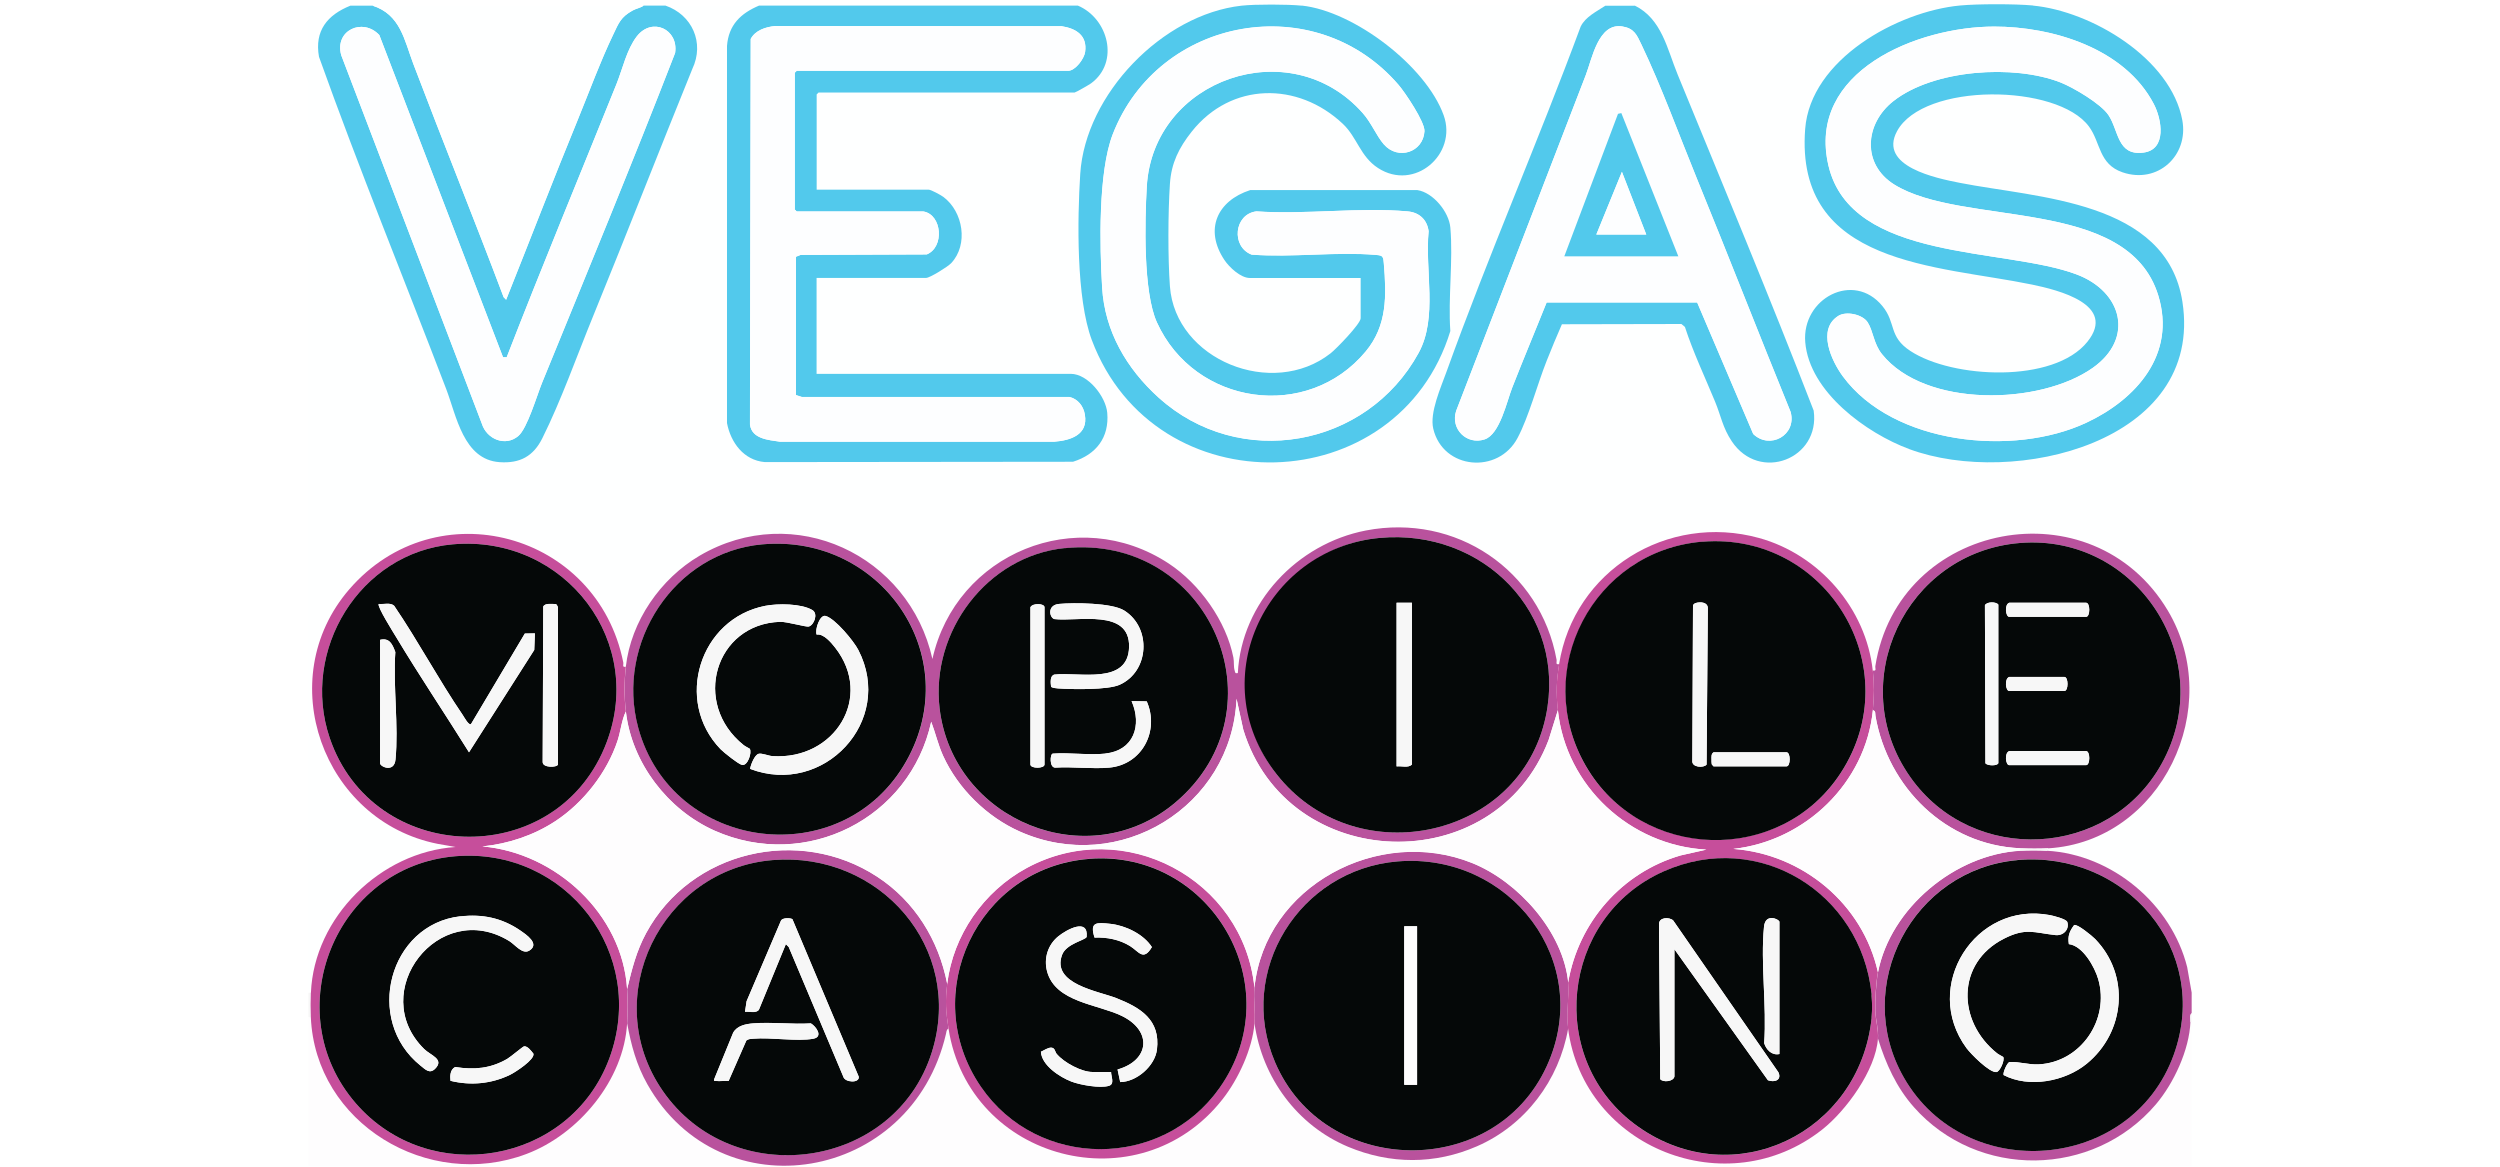 <?xml version="1.0" encoding="UTF-8"?> <svg xmlns="http://www.w3.org/2000/svg" viewBox="0 0 300 140"><defs><style> .cls-1 { fill: #050808; } .cls-2 { fill: #fff; } .cls-3 { fill: #c64e9b; } .cls-4 { fill: #52c9ec; } .cls-5 { fill: #fdfeff; } .cls-6 { fill: #fefdfe; } .cls-7 { fill: #b9529d; } .cls-8 { fill: #feffff; } .cls-9 { fill: #f7f7f7; } </style></defs><g id="fondo"><rect class="cls-2" x="0" y="0" width="300" height="140"></rect></g><g id="logos"><g><path class="cls-8" d="M42.07.67c-2.77,1.12-4.34,3.02-3.77,6.14,4.79,13.4,10.18,26.56,15.26,39.85,1.24,3.24,2.07,8.49,6.41,8.79,2.44.17,4.05-.7,5.13-2.87,2.25-4.5,4.16-9.92,6.09-14.64,4.03-9.87,7.9-19.8,11.91-29.68,1.49-3.13-.01-6.5-3.23-7.6h11.22c-2.22.94-3.65,2.32-3.85,4.83v45.27c.45,2.32,2,4.46,4.53,4.68l36.99-.04c2.78-.86,4.38-2.89,4.11-5.88-.17-1.93-2.31-4.67-4.38-4.67h-30.5v-11.51h13.14c.46,0,2.61-1.35,3-1.76,2.11-2.23,1.46-6.2-.94-7.97-.3-.22-1.47-.86-1.75-.86h-13.44v-11.43l.23-.23h30.73c.11,0,1.75-.93,1.97-1.1,3.44-2.53,2.09-7.78-1.59-9.33h19.67c-9.51,1.06-18.74,10.63-19.36,20.17-.36,5.46-.5,14.95,1.39,19.96,7.59,20.17,36.79,19.32,43.02-1.08-.27-4.01.36-8.48,0-12.44-.17-1.87-2.06-4.19-3.96-4.48h-20.05c-3.99,1.29-5.52,4.74-3.1,8.39.59.88,1.95,2.16,3.06,2.16h13.29v4.83c0,.67-2.95,3.69-3.61,4.21-6.99,5.47-18.63.79-19.28-8.04-.25-3.44-.23-8.84,0-12.29.16-2.51,1.1-4.35,2.62-6.28,4.71-5.94,12.72-6.02,18.13-.93,1.73,1.63,2.08,3.9,4.22,5.3,4.38,2.85,9.56-1.67,7.88-6.33-2.13-5.92-10.77-12.49-17.02-13.16h36.41c-1.04.7-2.38,1.32-2.95,2.5-5.14,13.89-11.1,27.52-16.11,41.45-.67,1.87-2.03,4.88-1.58,6.8,1.16,4.92,7.81,5.5,10.12,1.11,1.33-2.53,2.37-6.46,3.49-9.25.59-1.47,1.19-2.94,1.83-4.39l14.34-.03.42.35c1,3.07,2.39,5.99,3.62,8.97.7,1.69.91,3.12,2,4.75,3.31,4.98,10.66,2.12,9.83-3.68-5.23-13.52-10.82-26.9-16.32-40.32-1.25-3.04-1.9-6.69-5.15-8.28h39.02c-7.52.71-17.95,6.47-18.59,14.81-1.26,16.46,15.92,16.35,27.22,18.68,3.13.65,10.24,2.39,6.65,6.86-4.03,5.03-16.19,4.42-21.24,1.11-2.66-1.74-1.68-3.34-3.36-5.39-3.47-4.23-9.7-.91-9.26,4.34.49,5.97,7.34,10.93,12.5,12.83,12.48,4.61,35.37-.78,32.76-17.68-1.88-12.2-17.45-12.45-26.72-14.28-2.79-.55-9.79-1.98-7.53-6.19,3.16-5.88,19.25-5.73,23.04-.56,1.41,1.92,1.15,4.52,4.03,5.49,4.23,1.44,7.95-2.03,7.17-6.24-1.36-7.42-10.9-13.11-17.93-13.77h19.05v118.45l-.54-3.07c-1.9-7.57-9-13.51-16.82-13.96l.15-.31c13.63-.84,21.26-16.92,14.35-28.53-9.02-15.15-32.35-10.74-35.1,6.66-.04.28.19.62-.3.53-.8-7.46-6.43-13.92-13.64-15.91-10.99-3.04-22.23,3.92-24,15.15-.49.09-.26-.24-.31-.53-1.95-10.77-12.11-17.6-22.89-15.51-8.22,1.59-14.93,8.66-15.36,17.11-.34.06-.31-.03-.38-.3-.14-.51-.04-1.02-.15-1.55-.86-4.39-4.04-8.85-7.75-11.29-10.98-7.24-25.56-1.22-28.37,11.45-2.78-12.48-16.63-19.02-27.93-12.4-4.71,2.76-8.24,7.87-8.86,13.32-.49.09-.25-.25-.31-.53-3.11-15.57-22.42-20.86-32.88-8.76-9.32,10.79-3.18,27.79,10.6,30.54l2.16.38c-9.02.61-16.98,8.42-17.36,17.49h-.31V.67h5.07Z"></path><path class="cls-6" d="M37.31,122.04c.53,12.75,14.09,20.89,25.89,16.42,6.25-2.37,11.67-8.87,12.06-15.65.48,2.62,1.12,4.98,2.43,7.31,8.79,15.57,31.66,11.78,35.82-6.02.06-.25.04-.53.31-.68,2.47,15.92,22.89,21.21,32.87,8.51,1.9-2.41,3.59-6.04,3.85-9.12.94,6.53,5.11,12.23,11.22,14.8,5.07,2.13,10.41,2.15,15.46-.05,5.81-2.53,9.87-7.93,10.96-14.14,1.89,14.36,19.09,21.12,30.49,12.11,2.88-2.27,6.43-7.15,6.69-10.89.93,3.02,2.19,5.82,4.3,8.21,7.68,8.69,21.53,8.5,29.04-.32,2.16-2.53,4.03-6.55,4.15-9.89h.15v17.34H37v-17.95h.31Z"></path><path class="cls-4" d="M243.95.67c7.03.67,16.57,6.35,17.93,13.77.77,4.21-2.94,7.68-7.17,6.24-2.88-.98-2.62-3.58-4.03-5.49-3.79-5.16-19.88-5.32-23.04.56-2.27,4.22,4.73,5.64,7.53,6.19,9.27,1.83,24.84,2.08,26.72,14.28,2.61,16.9-20.28,22.3-32.76,17.68-5.16-1.91-12-6.87-12.5-12.83-.44-5.25,5.79-8.58,9.26-4.34,1.68,2.05.7,3.65,3.36,5.39,5.04,3.31,17.21,3.92,21.24-1.11,3.58-4.47-3.52-6.21-6.65-6.86-11.3-2.34-28.48-2.22-27.22-18.68.64-8.33,11.07-14.1,18.59-14.81,2.15-.2,6.6-.2,8.76,0ZM239.29,3.19c-9.14,0-22.55,5.34-19.88,16.7,2.73,11.57,21.13,9.76,29.8,13.05,5.48,2.08,6.91,7.67,1.92,11.2-6.34,4.49-20.13,4.82-25.31-1.65-1-1.25-1.04-2.76-1.71-3.81-.62-.96-2.56-1.37-3.51-.78-2.6,1.62-.82,5.42.54,7.27,6.04,8.19,20.45,9.66,29.2,5.56,6.01-2.81,10.82-8.22,8.64-15.28-3.68-11.97-23.46-8.18-31.69-13.31-3.91-2.44-3.55-7.3-.09-10.01,4.84-3.8,14.45-4.43,20.04-2.24,1.55.61,4.85,2.56,5.76,3.91,1.25,1.85,1.04,4.93,4.21,4.51,2.83-.37,2.2-3.99,1.24-5.82-3.48-6.67-12.12-9.3-19.18-9.3Z"></path><path class="cls-4" d="M156.22.67c6.24.67,14.89,7.24,17.02,13.16,1.68,4.67-3.5,9.18-7.88,6.33-2.14-1.39-2.49-3.67-4.22-5.3-5.41-5.1-13.42-5.01-18.13.93-1.53,1.93-2.46,3.77-2.62,6.28-.23,3.45-.25,8.85,0,12.29.65,8.83,12.29,13.52,19.28,8.04.67-.52,3.61-3.55,3.61-4.21v-4.83h-13.29c-1.11,0-2.47-1.28-3.06-2.16-2.43-3.64-.89-7.1,3.1-8.39h20.05c1.9.29,3.79,2.62,3.96,4.48.35,3.95-.28,8.43,0,12.44-6.24,20.4-35.43,21.25-43.02,1.08-1.88-5-1.74-14.49-1.39-19.96.62-9.54,9.86-19.11,19.36-20.17,1.62-.18,5.59-.17,7.22,0ZM165.86,30.78c.17.24.17.52.2.8.33,3.92.41,7.48-2.16,10.59-7,8.44-20.54,6.5-25.07-3.49-1.65-3.65-1.45-12.15-1.21-16.3.75-12.9,17.21-18.63,25.9-8.82,1.06,1.19,1.64,2.72,2.54,3.76,1.71,1.97,4.74.95,4.88-1.57.06-1.1-2.31-4.63-3.11-5.56-9.97-11.59-28.81-8.24-34.3,5.94-1.75,4.53-1.57,13.4-1.27,18.38.32,5.26,2.93,9.72,6.76,13.19,9.7,8.79,24.99,6.04,31.22-5.35,2.32-4.25.74-9.88,1.2-14.6-.19-1.4-1.13-2.26-2.53-2.38-5.77-.52-12.29.4-18.14,0-2.69.34-3.06,4.23-.57,5.19,4.82.37,10.11-.37,14.87.03.28.02.56.02.8.2Z"></path><path class="cls-4" d="M129.34.67c3.67,1.55,5.03,6.8,1.59,9.33-.23.17-1.86,1.1-1.97,1.1h-30.73l-.23.23v11.43h13.44c.28,0,1.45.64,1.75.86,2.4,1.77,3.05,5.75.94,7.97-.39.41-2.54,1.76-3,1.76h-13.14v11.51h30.5c2.07,0,4.21,2.74,4.38,4.67.26,2.98-1.34,5.01-4.11,5.88l-36.99.04c-2.53-.22-4.08-2.35-4.53-4.68V5.5c.2-2.51,1.63-3.89,3.85-4.83h38.25ZM110.82,25.38h-15.21l-.23-.23V8.73l.23-.23h32.57c.86,0,1.92-1.44,2.04-2.26.28-1.97-1.07-2.82-2.82-3.09l-34.4-.02c-1.12.12-2.34.5-2.91,1.55l-.09,46.26c.21,1.74,2.22,1.86,3.61,2.07h32.89c1.97-.15,4.1-.83,3.69-3.24-.17-1.03-.82-1.88-1.86-2.13h-32.11s-.7-.23-.7-.23v-16.6l.55-.22,15.15-.06c2.14-.88,1.83-4.75-.39-5.15Z"></path><path class="cls-4" d="M44.68.67c3.38,1.06,3.84,4.17,4.91,6.99,3.55,9.35,7.31,18.63,10.84,28l.3.31c2.88-7.2,5.66-14.45,8.61-21.63,1.37-3.33,2.7-6.97,4.24-10.19.67-1.4.9-2.1,2.33-2.89.45-.25.93-.3,1.33-.59h2.61c3.21,1.1,4.72,4.47,3.23,7.6-4.01,9.88-7.88,19.81-11.91,29.68-1.93,4.72-3.84,10.13-6.09,14.64-1.08,2.17-2.69,3.04-5.13,2.87-4.34-.3-5.17-5.55-6.41-8.79-5.08-13.28-10.47-26.45-15.26-39.85-.56-3.13,1-5.03,3.77-6.14h2.61ZM60.36,42.86L45.52,4.21c-1.99-2.13-5.41-.57-4.57,2.42l16.87,44.22c.58,1.85,2.82,2.8,4.38,1.46,1.08-.92,2.22-4.84,2.84-6.37,5.38-13.17,10.83-26.32,15.97-39.59.43-2.83-2.76-4.35-4.6-1.98-1.21,1.57-1.7,3.89-2.43,5.7-4.39,10.93-8.92,21.81-13.18,32.8h-.45Z"></path><path class="cls-8" d="M77.25.67c-.4.29-.88.34-1.33.59-1.43.79-1.66,1.49-2.33,2.89-1.55,3.22-2.88,6.86-4.24,10.19-2.95,7.18-5.73,14.43-8.61,21.63l-.3-.31c-3.53-9.36-7.29-18.64-10.84-28-1.07-2.81-1.53-5.92-4.91-6.99h32.57Z"></path><path class="cls-4" d="M196.17.67c3.25,1.59,3.9,5.24,5.15,8.28,5.5,13.41,11.09,26.79,16.32,40.32.83,5.8-6.52,8.66-9.83,3.68-1.09-1.63-1.3-3.06-2-4.75-1.23-2.98-2.62-5.9-3.62-8.97l-.42-.35-14.34.03c-.64,1.45-1.24,2.91-1.83,4.39-1.11,2.79-2.15,6.73-3.49,9.25-2.31,4.39-8.96,3.81-10.12-1.11-.45-1.92.91-4.93,1.58-6.8,5.01-13.93,10.97-27.57,16.11-41.45.57-1.18,1.91-1.8,2.95-2.5h3.53ZM203.67,36.3l6.72,15.77c1.99,1.93,5.25.14,4.49-2.64-3.8-9.33-7.45-18.71-11.26-28.03-2.14-5.24-4.23-11-6.65-16.07-.55-1.14-.86-1.93-2.29-2.16-2.88-.46-3.63,3.9-4.38,5.83-5.18,13.44-10.37,26.88-15.56,40.31-.7,2.17,1.28,4.12,3.42,3.41,1.83-.6,2.67-4.58,3.31-6.21,1.34-3.42,2.77-6.81,4.13-10.22h18.08Z"></path><path class="cls-7" d="M242.41,102.09c.98-.06,2.24-.06,3.23,0,7.83.45,14.92,6.4,16.82,13.96l.54,3.07v2.45c-.27.21-.14.74-.15,1.07-.13,3.34-2,7.36-4.15,9.89-7.51,8.81-21.36,9.01-29.04.32-2.11-2.39-3.36-5.19-4.3-8.21.08-1.1-.27-2.2-.31-3.29-.05-1.21.09-3.51.31-4.69,1.5-7.71,9.26-14.13,17.05-14.58ZM242.07,103.21c-12.54,1.11-19.9,15.09-13.61,26.08,7.39,12.92,27.32,11.35,32.39-2.73,4.53-12.56-5.81-24.5-18.78-23.36Z"></path><path class="cls-9" d="M37.31,119.13c-.04.93-.04,1.99,0,2.92h-.31v-2.92h.31Z"></path><path class="cls-9" d="M263,122.65h-.15c.01-.34-.12-.86.15-1.07v1.07Z"></path><path class="cls-7" d="M75.1,80c.62-5.45,4.16-10.56,8.86-13.32,11.3-6.62,25.16-.08,27.93,12.4,2.81-12.67,17.38-18.69,28.37-11.45,3.7,2.44,6.89,6.9,7.75,11.29.1.53,0,1.04.15,1.55.08.27.04.36.38.3.43-8.46,7.14-15.52,15.36-17.11,10.78-2.09,20.94,4.74,22.89,15.51.05.29-.18.61.31.53-.33,2.11-.38,3.38-.15,5.52l-1.11,3.57c-6.43,16.9-31.37,16.06-36.64-1.23l-.81-3.71c-.55,12.93-14.08,21.25-26.02,15.93-3.95-1.76-7.4-5.15-9.19-9.08-.6-1.32-.92-2.74-1.43-4.09-2.52,11.59-15.03,17.94-25.99,13.07-5.63-2.5-9.95-8.14-10.65-14.3-.21-1.84-.21-3.53,0-5.37ZM165.56,64.55c-13.87,1.29-21.03,18.1-11.95,28.87,9.55,11.32,28.78,7.16,31.88-7.43,2.64-12.42-7.62-22.59-19.93-21.44ZM91.51,65.32c-10.6.94-17.67,11.86-14.91,22.01,4.07,14.97,24.57,17.52,32.18,3.98,7.09-12.62-3.01-27.25-17.26-25.99ZM127.77,65.78c-9.33.95-16.1,10.03-15.02,19.21,1.59,13.5,17.89,20.17,28.34,11.28,13.18-11.23,4.06-32.25-13.32-30.48Z"></path><path class="cls-3" d="M37.31,119.13c.38-9.07,8.34-16.89,17.36-17.49l-2.16-.38c-13.78-2.75-19.92-19.75-10.6-30.54,10.46-12.1,29.77-6.81,32.88,8.76.06.28-.18.62.31.53-.21,1.84-.21,3.53,0,5.37-.52,1.07-.62,2.36-1,3.52-1.26,3.8-4.09,7.42-7.43,9.62-2.61,1.72-5.67,2.74-8.78,3.05,8.83.77,16.8,8.15,17.36,17.11.08,1.31.08,2.79,0,4.14-.39,6.78-5.81,13.29-12.06,15.65-11.8,4.47-25.36-3.67-25.89-16.42-.04-.93-.04-1.99,0-2.92ZM54.33,65.32c-11.16.99-18.32,12.75-14.76,23.24,5.15,15.18,26.7,15.98,32.95,1.21,5.33-12.62-4.73-25.64-18.19-24.45ZM54.64,102.75c-14.44,1.2-21.44,18.68-11.95,29.64,8.85,10.22,25.72,7.29,30.42-5.36,4.66-12.55-5.17-25.38-18.47-24.28Z"></path><path class="cls-3" d="M224.74,80.46c.18,1.73.17,3.03,0,4.76-.87,8.7-8.08,15.69-16.75,16.65,8.35.61,15.55,6.62,17.36,14.81-.23,1.18-.36,3.48-.31,4.69.04,1.09.39,2.2.31,3.29-.26,3.74-3.81,8.62-6.69,10.89-11.4,9.01-28.6,2.24-30.49-12.11-.26-1.97.16-3.84,0-5.52,1.23-7.24,6.45-13.22,13.52-15.27l3.07-.69c-9.15-.49-16.86-7.61-17.82-16.73-.23-2.14-.18-3.41.15-5.52,1.77-11.23,13.01-18.18,24-15.15,7.21,1.99,12.84,8.45,13.64,15.91ZM204.28,65.01c-13.06,1.07-20.55,15.56-13.98,26.91s23.32,11.95,30.57.87c8.24-12.6-1.65-29-16.59-27.77ZM224.59,122.19c0-.09,0-.13,0-.15.08-1.05.08-1.4,0-2.45,0-.04.02-.11,0-.31-1.28-12.15-13.55-19.77-24.94-14.71-12.45,5.52-14.22,22.77-3.07,30.64,11.49,8.1,26.56.75,28.01-13.01Z"></path><path class="cls-7" d="M245.79,101.79c-1.04.06-2.33.05-3.38,0-8.9-.39-15.87-7.31-17.36-15.88-.05-.27.07-.58-.31-.69.17-1.73.18-3.02,0-4.76.5.09.26-.25.3-.53,2.74-17.41,26.07-21.81,35.1-6.66,6.91,11.6-.72,27.69-14.35,28.53ZM242.38,65.16c-13.73,1.12-21.13,16.75-13.15,28.08,7.5,10.65,23.85,9.8,30.16-1.58,6.9-12.43-2.86-27.66-17.01-26.5Z"></path><path class="cls-9" d="M245.79,101.79l-.15.31c-.98-.06-2.24-.06-3.23,0v-.31c1.05.05,2.34.06,3.38,0Z"></path><path class="cls-7" d="M113.67,118.05c-.25,2.07-.16,3.34.15,5.37-.27.15-.25.43-.31.68-4.15,17.79-27.03,21.59-35.82,6.02-1.32-2.33-1.95-4.7-2.43-7.31.08-1.35.08-2.84,0-4.14.57-2.36,1.11-4.55,2.28-6.7,5.35-9.89,18.35-12.91,27.73-6.77,4.51,2.95,7.38,7.59,8.4,12.86ZM92.74,103.21c-13.41,1.11-20.94,16.49-13.22,27.68,8.39,12.14,27.86,9.51,32.3-4.63,3.93-12.52-6.3-24.1-19.08-23.05Z"></path><path class="cls-7" d="M188.18,117.9c.16,1.69-.26,3.55,0,5.52-1.09,6.22-5.15,11.62-10.96,14.14-5.05,2.2-10.4,2.17-15.46.05-6.11-2.57-10.28-8.27-11.22-14.8.12-1.38-.14-2.94,0-4.3,1.24-12.23,14.94-19.46,26.12-14.96,5.52,2.22,10.94,8.26,11.53,14.34ZM167.71,103.37c-11.74.97-19.37,13.13-14.7,24.1,5.9,13.84,26.27,14.17,32.58.51,5.78-12.52-4.42-25.72-17.88-24.61Z"></path><path class="cls-3" d="M150.54,118.51c-.14,1.36.12,2.92,0,4.3-.26,3.08-1.95,6.71-3.85,9.12-9.99,12.7-30.4,7.41-32.87-8.51-.32-2.03-.41-3.3-.15-5.37.71-5.84,4.37-11.09,9.52-13.89,11.67-6.34,26.02,1.3,27.35,14.35ZM130.69,103.06c-13.38,1.03-20.58,16.21-13,27.31,6.81,9.98,21.72,10.02,28.67.15,8.52-12.09-.98-28.6-15.67-27.47Z"></path><path class="cls-5" d="M239.29,3.19c7.06,0,15.7,2.62,19.18,9.3.95,1.82,1.59,5.45-1.24,5.82-3.17.42-2.96-2.67-4.21-4.51-.91-1.36-4.21-3.31-5.76-3.91-5.59-2.19-15.2-1.56-20.04,2.24-3.45,2.71-3.81,7.57.09,10.01,8.22,5.14,28,1.34,31.69,13.31,2.17,7.06-2.63,12.47-8.64,15.28-8.76,4.09-23.16,2.63-29.2-5.56-1.37-1.85-3.14-5.64-.54-7.27.95-.59,2.89-.18,3.51.78.67,1.05.71,2.56,1.71,3.81,5.18,6.47,18.96,6.14,25.31,1.65,4.99-3.53,3.56-9.12-1.92-11.2-8.66-3.29-27.07-1.48-29.8-13.05-2.67-11.36,10.73-16.7,19.88-16.7Z"></path><path class="cls-5" d="M165.86,30.78c-.24-.17-.52-.17-.8-.2-4.77-.4-10.05.34-14.87-.03-2.48-.96-2.12-4.85.57-5.19,5.85.41,12.37-.51,18.14,0,1.4.12,2.34.98,2.53,2.38-.46,4.72,1.12,10.36-1.2,14.6-6.23,11.39-21.51,14.13-31.22,5.35-3.83-3.47-6.45-7.93-6.76-13.19-.3-4.98-.48-13.85,1.27-18.38,5.5-14.19,24.33-17.54,34.3-5.94.8.93,3.17,4.46,3.11,5.56-.14,2.52-3.17,3.54-4.88,1.57-.9-1.04-1.48-2.57-2.54-3.76-8.69-9.81-25.15-4.08-25.9,8.82-.24,4.15-.45,12.65,1.21,16.3,4.53,10,18.07,11.93,25.07,3.49,2.58-3.11,2.49-6.67,2.16-10.59-.02-.28-.02-.56-.2-.8Z"></path><path class="cls-5" d="M110.82,25.38c2.22.39,2.53,4.26.39,5.15l-15.15.06-.55.22v16.6l.7.22h32.11c1.04.25,1.69,1.1,1.86,2.13.41,2.41-1.72,3.09-3.69,3.24h-32.89c-1.38-.21-3.4-.33-3.61-2.07l.09-46.26c.56-1.05,1.78-1.43,2.91-1.55l34.4.02c1.75.28,3.1,1.12,2.82,3.09-.11.82-1.18,2.26-2.04,2.26h-32.57l-.23.23v16.42l.23.23h15.21Z"></path><path class="cls-5" d="M60.36,42.86h.45c4.26-10.98,8.78-21.86,13.18-32.79.73-1.81,1.22-4.13,2.43-5.7,1.83-2.37,5.03-.85,4.6,1.98-5.15,13.27-10.59,26.42-15.97,39.59-.62,1.52-1.77,5.45-2.84,6.37-1.56,1.33-3.8.39-4.38-1.46L40.95,6.63c-.84-2.99,2.58-4.55,4.57-2.42l14.84,38.65Z"></path><path class="cls-5" d="M203.67,36.3h-18.08c-1.36,3.41-2.8,6.8-4.13,10.22-.64,1.63-1.48,5.61-3.31,6.21-2.14.71-4.12-1.25-3.42-3.41,5.19-13.44,10.38-26.87,15.56-40.31.75-1.93,1.5-6.3,4.38-5.83,1.43.23,1.75,1.02,2.29,2.16,2.42,5.07,4.51,10.83,6.65,16.07,3.81,9.32,7.46,18.71,11.26,28.03.76,2.78-2.49,4.57-4.49,2.64l-6.72-15.77ZM187.72,30.75h13.67l-6.84-17.19-.4.09-6.44,17.09Z"></path><path class="cls-1" d="M242.07,103.21c12.97-1.15,23.31,10.79,18.78,23.36-5.07,14.07-25,15.65-32.39,2.73-6.29-10.99,1.07-24.97,13.61-26.08ZM240.38,126.83s-.56-.3-.72-.43c-4.83-3.84-4.9-10.84.8-13.75,2.65-1.35,3.6-.73,6.19-.44.95.11,1.71-.69,1.43-1.57-.12-.36-1.68-.75-2.1-.83-8.96-1.69-15.44,8.57-9.99,15.97.52.7,2.74,2.95,3.58,2.87.43-.04,1.04-1.45.82-1.82ZM248.26,113.29c1.67.19,3.1,2.73,3.53,4.22,1.39,4.83-2.08,9.95-7.15,10.21-1.25.06-2.29-.34-3.51-.28-.29.1-.8,1.27-.7,1.56,3.03,1.59,7.34.8,9.98-1.36,4.62-3.79,5.23-10.61,1-14.97-.33-.34-2.17-1.87-2.52-1.66-.55.75-.78,1.3-.63,2.27Z"></path><path class="cls-6" d="M242.41,101.79v.31c-7.79.44-15.55,6.87-17.05,14.58-1.81-8.18-9.02-14.19-17.36-14.81,8.67-.96,15.88-7.95,16.75-16.65.38.11.26.42.31.69,1.49,8.58,8.45,15.49,17.36,15.88Z"></path><path class="cls-6" d="M186.95,85.22c.96,9.11,8.67,16.24,17.82,16.73l-3.07.69c-7.07,2.04-12.29,8.02-13.52,15.27-.59-6.09-6-12.12-11.53-14.34-11.18-4.5-24.88,2.73-26.12,14.96-1.33-13.04-15.68-20.68-27.35-14.35-5.15,2.8-8.81,8.04-9.52,13.89-1.03-5.27-3.89-9.91-8.4-12.86-9.38-6.14-22.38-3.12-27.73,6.77-1.17,2.16-1.71,4.34-2.28,6.7-.56-8.96-8.53-16.34-17.36-17.11,3.11-.31,6.17-1.33,8.78-3.05,3.33-2.2,6.17-5.81,7.43-9.62.39-1.17.49-2.45,1-3.52.7,6.15,5.02,11.79,10.65,14.3,10.96,4.87,23.47-1.47,25.99-13.07.51,1.35.83,2.77,1.43,4.09,1.79,3.93,5.24,7.32,9.19,9.08,11.94,5.32,25.47-3,26.02-15.93l.81,3.71c5.27,17.29,30.21,18.14,36.64,1.23l1.11-3.57Z"></path><path class="cls-1" d="M165.56,64.55c12.31-1.15,22.57,9.02,19.93,21.44-3.1,14.59-22.33,18.76-31.88,7.43s-1.92-27.58,11.95-28.87ZM169.43,72.33h-1.84v19.64c.59-.08,1.4.22,1.84-.23v-19.41Z"></path><path class="cls-1" d="M91.51,65.32c14.25-1.26,24.35,13.37,17.26,25.99-7.61,13.55-28.11,10.99-32.18-3.98-2.76-10.15,4.32-21.08,14.91-22.01ZM89.97,89.85s-.56-.3-.72-.43c-6.28-5.01-3.41-14.55,4.36-14.8.86-.03,3.14.66,3.46.56.63-.19,1.14-1.54.42-1.97-1.34-.8-4.15-.8-5.65-.51-7.89,1.53-10.97,11.41-5.37,17.2.38.39,2.14,1.8,2.58,1.89.68.14,1.21-1.47.93-1.94ZM90.01,92.27c8.79,3.36,17.4-5.73,12.99-14.27-.56-1.08-2.77-3.75-3.92-4.08-.7-.2-1.32,1.65-1.08,2.24.81-.16,1.74.94,2.21,1.55,4.66,5.93-.05,13.52-7.51,13.03-.47-.03-1.28-.38-1.66-.28-.5.13-.96,1.33-1.03,1.82Z"></path><path class="cls-1" d="M127.77,65.78c17.38-1.77,26.49,19.26,13.32,30.48-10.45,8.9-26.75,2.22-28.34-11.28-1.08-9.18,5.69-18.26,15.02-19.21ZM123.65,72.87v18.87c0,.51,1.69.51,1.69,0v-18.87c0-.47-1.43-.53-1.69,0ZM126.13,82.43c.25.13.53.16.82.18,1.7.12,5.99.2,7.41-.44,3.57-1.61,3.84-6.83.56-8.9-1.48-.94-6.03-.96-7.82-.8-1.47.13-1.18,1.64-.58,1.82,2.81.33,9.06-1.29,8.97,3.33s-6.01,2.99-8.97,3.33c-.56.16-.44,1.01-.39,1.48ZM132.64,90.43c-1.98.21-4.28-.15-6.3,0-.34,0-.44,1.72.31,1.68,2.09-.13,4.39.19,6.45,0,3.95-.35,6.06-4.41,4.51-7.95l-1.82-.03c1.27,2.9.27,5.93-3.15,6.29Z"></path><path class="cls-1" d="M54.64,102.75c13.3-1.1,23.13,11.73,18.47,24.28-4.7,12.65-21.57,15.58-30.42,5.36-9.49-10.96-2.49-28.44,11.95-29.64ZM55.25,109.96c-8.58.96-11.6,12.45-4.8,17.91.62.5,1.11,1.03,1.76.39,1.16-1.15-.54-1.61-1.31-2.37-6.92-6.82,1.75-18.14,10.21-12.96.72.44,1.58,1.65,2.4,1.15,1.32-.81-.38-1.93-1.11-2.44-2.19-1.49-4.51-1.97-7.15-1.67ZM54.06,129.7c2.43.59,4.91.36,7.16-.73.61-.3,2.98-1.82,2.79-2.53-.26-.32-.69-.93-1.12-.88-.14.01-1.62,1.27-2.03,1.51-2.01,1.16-3.95,1.33-6.24.97-.61.32-.63,1.06-.56,1.66Z"></path><path class="cls-1" d="M54.33,65.32c13.46-1.19,23.52,11.84,18.19,24.45-6.24,14.77-27.79,13.97-32.95-1.21-3.56-10.49,3.6-22.26,14.76-23.24ZM56.51,86.9c-.26.19-.83-.87-.98-1.09-2.88-4.23-5.34-8.87-8.23-13.11-.47-.43-1.25-.15-1.85-.22-.25.25,1.8,3.5,2.09,3.98,2.81,4.67,5.86,9.2,8.74,13.82l7.83-12.28.08-1.99-1.21.02-6.47,10.88ZM66.96,91.74v-18.87s-.16-.36-.26-.39c-.44.03-1.28-.16-1.51.31l-.07,18.64c-.03.73,1.72.69,1.84.31ZM45.61,76.78v14.81c0,.42,1.7,1.18,1.85-.45.39-4.06-.3-8.76-.02-12.89-.35-.94-.7-1.74-1.83-1.47Z"></path><path class="cls-1" d="M204.28,65.01c14.94-1.23,24.83,15.17,16.59,27.77-7.25,11.09-23.94,10.59-30.57-.87s.91-25.83,13.98-26.91ZM203.5,72.36c-.15.04-.26.14-.34.27l-.08,18.65c-.1.83,1.37.9,1.71.47l.15-18.74c.02-.75-.88-.82-1.44-.65ZM205.62,90.28c-.29.19-.24.53-.24.84,0,.2,0,.4.03.59l.21.25h8.76c.51,0,.51-1.69,0-1.69h-8.76Z"></path><path class="cls-1" d="M224.59,119.28v.31c.08,1.06.08,1.4,0,2.45v.15c-1.45,13.76-16.52,21.12-28.01,13.01-11.15-7.87-9.38-25.11,3.07-30.64,11.39-5.06,23.66,2.56,24.94,14.71ZM200.93,129.18v-15.27l11.22,15.72c.79.29,1.69-.02,1.26-.95l-12.63-18.23c-.5-.44-1.72-.38-1.7.46l.15,18.59c.34.42,1.6.29,1.7-.32ZM213.53,126.49v-15.88c0-.28-1.69-1.11-1.85.6-.43,4.39.34,9.5.02,13.96.24.8.93,1.51,1.83,1.31Z"></path><path class="cls-7" d="M224.59,119.59v-.31c.02.2,0,.27,0,.31Z"></path><path class="cls-7" d="M224.59,122.19v-.15s0,.07,0,.15Z"></path><path class="cls-1" d="M242.38,65.16c14.15-1.16,23.91,14.07,17.01,26.5-6.32,11.38-22.66,12.23-30.16,1.58-7.98-11.33-.57-26.96,13.15-28.08ZM239.8,91.58v-19.03c-.3-.38-1.41-.35-1.61.08l.06,18.96c.25.33,1.44.33,1.55-.01ZM241.11,72.33c-.61.21-.44,1.69,0,1.69h9.22c.51,0,.51-1.69,0-1.69h-9.22ZM241.11,81.23c-.61.21-.44,1.69,0,1.69h6.61c.51,0,.51-1.69,0-1.69h-6.61ZM241.11,90.13c-.61.21-.44,1.69,0,1.69h9.22c.51,0,.51-1.69,0-1.69h-9.22Z"></path><path class="cls-1" d="M92.74,103.21c12.78-1.05,23.01,10.53,19.08,23.05-4.44,14.15-23.91,16.78-32.3,4.63-7.73-11.19-.2-26.58,13.22-27.68ZM94.31,113.29l.34.35,6.55,15.56c.18.7,1.95.81,1.85,0l-7.96-18.91c-.27-.16-1.19-.18-1.37.17l-4.13,9.68-.19,1.27c.54-.08,1.31.22,1.67-.25l3.24-7.89ZM89.58,124.84c.24-.18.52-.17.8-.2,2.12-.18,5.3.37,7.22,0,1.21-.23.33-1.47-.3-1.84-2.25.14-4.69-.18-6.92,0-.88.07-1.94.27-2.41,1.13l-2.27,5.56c-.04.31,0,.2.22.22.46.06,1.03-.04,1.51,0l2.14-4.88Z"></path><path class="cls-1" d="M167.71,103.37c13.46-1.11,23.66,12.08,17.88,24.61-6.3,13.66-26.67,13.33-32.58-.51-4.68-10.96,2.95-23.13,14.7-24.1ZM170.05,111.15h-1.54v19.03h1.54v-19.03Z"></path><path class="cls-1" d="M130.69,103.06c14.69-1.13,24.19,15.38,15.67,27.47-6.95,9.87-21.86,9.83-28.67-.15-7.58-11.11-.38-26.28,13-27.31ZM131.35,112.51c1.49-.06,3,.23,4.27,1.03,1.04.65,1.58,1.84,2.6.11-1-1.56-3.19-2.6-4.99-2.79-1.62-.17-2.51-.27-1.89,1.65ZM134.42,129.85c1.98-.03,4.18-1.93,4.42-3.91.43-3.55-1.96-5.02-4.86-6.16-2.18-.86-7.85-1.69-6.52-5.21.5-1.34,2.82-1.76,2.94-2.14.23-2.32-2.38-.88-3.35-.11-1.3,1.03-1.82,2.68-1.39,4.27,1,3.69,6.05,3.91,8.96,5.32,3.68,1.79,3.36,5.33-.51,6.43l.32,1.51ZM133.33,128.64h-2.23c-1.34,0-3.43-1.14-4.29-2.16-.22-.26-.2-.72-.62-.76s-.9.33-1.28.49c.09,1.63,2.26,3.04,3.66,3.58,1.08.41,3.43.83,4.5.51.73-.22.25-1.14.26-1.66Z"></path><path class="cls-4" d="M187.72,30.75l6.44-17.09.4-.09,6.84,17.19h-13.67ZM197.55,28.14l-2.92-7.52-3.07,7.52h5.99Z"></path><path class="cls-9" d="M240.38,126.83c.22.37-.39,1.78-.82,1.82-.84.08-3.06-2.17-3.58-2.87-5.45-7.39,1.03-17.66,9.99-15.97.42.08,1.98.47,2.1.83.29.89-.48,1.68-1.43,1.57-2.59-.29-3.54-.91-6.19.44-5.7,2.9-5.63,9.91-.8,13.75.16.13.7.39.72.43Z"></path><path class="cls-9" d="M248.26,113.29c-.15-.97.08-1.52.63-2.27.35-.2,2.19,1.32,2.52,1.66,4.23,4.36,3.62,11.18-1,14.97-2.63,2.15-6.95,2.94-9.98,1.36-.1-.3.42-1.46.7-1.56,1.22-.06,2.26.34,3.51.28,5.07-.26,8.54-5.38,7.15-10.21-.43-1.49-1.86-4.03-3.53-4.22Z"></path><path class="cls-9" d="M169.43,72.33v19.41c-.45.45-1.25.15-1.84.23v-19.64h1.84Z"></path><path class="cls-9" d="M89.97,89.85c.28.47-.25,2.08-.93,1.94-.43-.09-2.2-1.5-2.58-1.89-5.59-5.79-2.51-15.66,5.37-17.2,1.51-.29,4.31-.29,5.65.51.72.43.22,1.77-.42,1.97-.32.1-2.6-.59-3.46-.56-7.77.25-10.65,9.79-4.36,14.8.16.13.7.39.72.43Z"></path><path class="cls-9" d="M90.01,92.27c.07-.48.54-1.69,1.03-1.82.38-.1,1.19.25,1.66.28,7.47.49,12.18-7.09,7.51-13.03-.48-.61-1.41-1.7-2.21-1.55-.24-.59.38-2.44,1.08-2.24,1.15.32,3.36,2.99,3.92,4.08,4.41,8.54-4.2,17.64-12.99,14.27Z"></path><path class="cls-9" d="M126.13,82.43c-.05-.47-.17-1.32.39-1.48,2.96-.34,8.87,1.31,8.97-3.33s-6.16-3-8.97-3.33c-.6-.18-.89-1.69.58-1.82,1.79-.16,6.34-.14,7.82.8,3.28,2.08,3.01,7.29-.56,8.9-1.42.64-5.72.56-7.41.44-.28-.02-.56-.05-.82-.18Z"></path><path class="cls-9" d="M123.65,72.87c.26-.53,1.69-.47,1.69,0v18.87c0,.51-1.69.51-1.69,0v-18.87Z"></path><path class="cls-9" d="M132.64,90.43c3.42-.36,4.42-3.39,3.15-6.29l1.82.03c1.56,3.54-.56,7.6-4.51,7.95-2.06.18-4.36-.13-6.45,0-.76.04-.65-1.68-.31-1.68,2.02-.15,4.32.21,6.3,0Z"></path><path class="cls-9" d="M55.25,109.96c2.64-.3,4.96.19,7.15,1.67.74.5,2.44,1.63,1.11,2.44-.82.5-1.69-.71-2.4-1.15-8.46-5.18-17.13,6.14-10.21,12.96.77.76,2.47,1.22,1.31,2.37-.65.64-1.14.11-1.76-.39-6.79-5.46-3.77-16.94,4.8-17.91Z"></path><path class="cls-9" d="M54.06,129.7c-.06-.6-.05-1.34.56-1.66,2.28.36,4.23.19,6.24-.97.42-.24,1.9-1.5,2.03-1.51.44-.04.86.56,1.12.88.18.71-2.19,2.23-2.79,2.53-2.25,1.1-4.74,1.33-7.16.73Z"></path><path class="cls-9" d="M56.51,86.9l6.47-10.88,1.21-.02-.08,1.99-7.83,12.28c-2.88-4.62-5.94-9.15-8.74-13.82-.28-.47-2.34-3.73-2.09-3.98.6.07,1.38-.21,1.85.22,2.88,4.24,5.35,8.89,8.23,13.11.15.22.72,1.28.98,1.09Z"></path><path class="cls-9" d="M66.96,91.74c-.12.38-1.87.42-1.84-.31l.07-18.64c.23-.47,1.07-.28,1.51-.31.1.03.26.35.26.39v18.87Z"></path><path class="cls-9" d="M45.61,76.78c1.13-.28,1.49.53,1.83,1.47-.28,4.13.41,8.83.02,12.89-.16,1.63-1.85.87-1.85.45v-14.81Z"></path><path class="cls-9" d="M203.5,72.36c.56-.17,1.45-.1,1.44.65l-.15,18.74c-.34.43-1.81.36-1.71-.47l.08-18.65c.08-.13.19-.23.34-.27Z"></path><path class="cls-9" d="M205.62,90.28h8.76c.51,0,.51,1.69,0,1.69h-8.76l-.21-.25c-.04-.19-.03-.39-.03-.59,0-.31-.05-.65.24-.84Z"></path><path class="cls-9" d="M200.93,129.18c-.11.61-1.37.74-1.7.32l-.15-18.59c-.02-.84,1.2-.9,1.7-.46l12.63,18.23c.43.94-.47,1.25-1.26.95l-11.22-15.72v15.27Z"></path><path class="cls-9" d="M213.53,126.49c-.9.19-1.59-.51-1.83-1.31.32-4.47-.45-9.58-.02-13.96.17-1.71,1.85-.88,1.85-.6v15.88Z"></path><path class="cls-9" d="M239.8,91.58c-.11.34-1.3.34-1.55.01l-.06-18.96c.21-.42,1.31-.46,1.61-.08v19.03Z"></path><path class="cls-9" d="M241.11,72.33h9.22c.51,0,.51,1.69,0,1.69h-9.22c-.44,0-.61-1.47,0-1.69Z"></path><path class="cls-9" d="M241.11,90.13h9.22c.51,0,.51,1.69,0,1.69h-9.22c-.44,0-.61-1.47,0-1.69Z"></path><path class="cls-9" d="M241.11,81.23h6.61c.51,0,.51,1.69,0,1.69h-6.61c-.44,0-.61-1.47,0-1.69Z"></path><path class="cls-9" d="M94.31,113.29l-3.24,7.89c-.36.47-1.14.17-1.67.25l.19-1.27,4.13-9.68c.18-.35,1.1-.34,1.37-.17l7.96,18.91c.1.8-1.67.69-1.85,0l-6.55-15.56-.34-.35Z"></path><path class="cls-9" d="M89.58,124.84l-2.14,4.88c-.48-.05-1.05.06-1.51,0-.22-.03-.26.09-.22-.22l2.27-5.56c.47-.86,1.52-1.06,2.41-1.13,2.23-.17,4.67.14,6.92,0,.63.37,1.52,1.61.3,1.84-1.92.36-5.1-.19-7.22,0-.28.02-.56.02-.8.2Z"></path><rect class="cls-6" x="168.51" y="111.15" width="1.54" height="19.03"></rect><path class="cls-9" d="M134.42,129.85l-.32-1.51c3.87-1.1,4.19-4.64.51-6.43-2.91-1.42-7.95-1.64-8.96-5.32-.43-1.6.09-3.25,1.39-4.27.97-.77,3.58-2.2,3.35.11-.12.38-2.43.8-2.94,2.14-1.32,3.53,4.35,4.36,6.52,5.21,2.9,1.14,5.29,2.61,4.86,6.16-.24,1.98-2.44,3.89-4.42,3.91Z"></path><path class="cls-9" d="M133.33,128.64c-.01.51.47,1.44-.26,1.66-1.07.32-3.42-.1-4.5-.51-1.4-.54-3.57-1.94-3.66-3.58.37-.16.86-.53,1.28-.49s.41.51.62.76c.87,1.02,2.95,2.16,4.29,2.16h2.23Z"></path><path class="cls-9" d="M131.35,112.51c-.62-1.92.27-1.82,1.89-1.65,1.81.19,3.99,1.23,4.99,2.79-1.02,1.73-1.56.54-2.6-.11-1.27-.79-2.79-1.08-4.27-1.03Z"></path><polygon class="cls-5" points="197.55 28.14 191.56 28.14 194.63 20.62 197.55 28.14"></polygon></g></g></svg> 